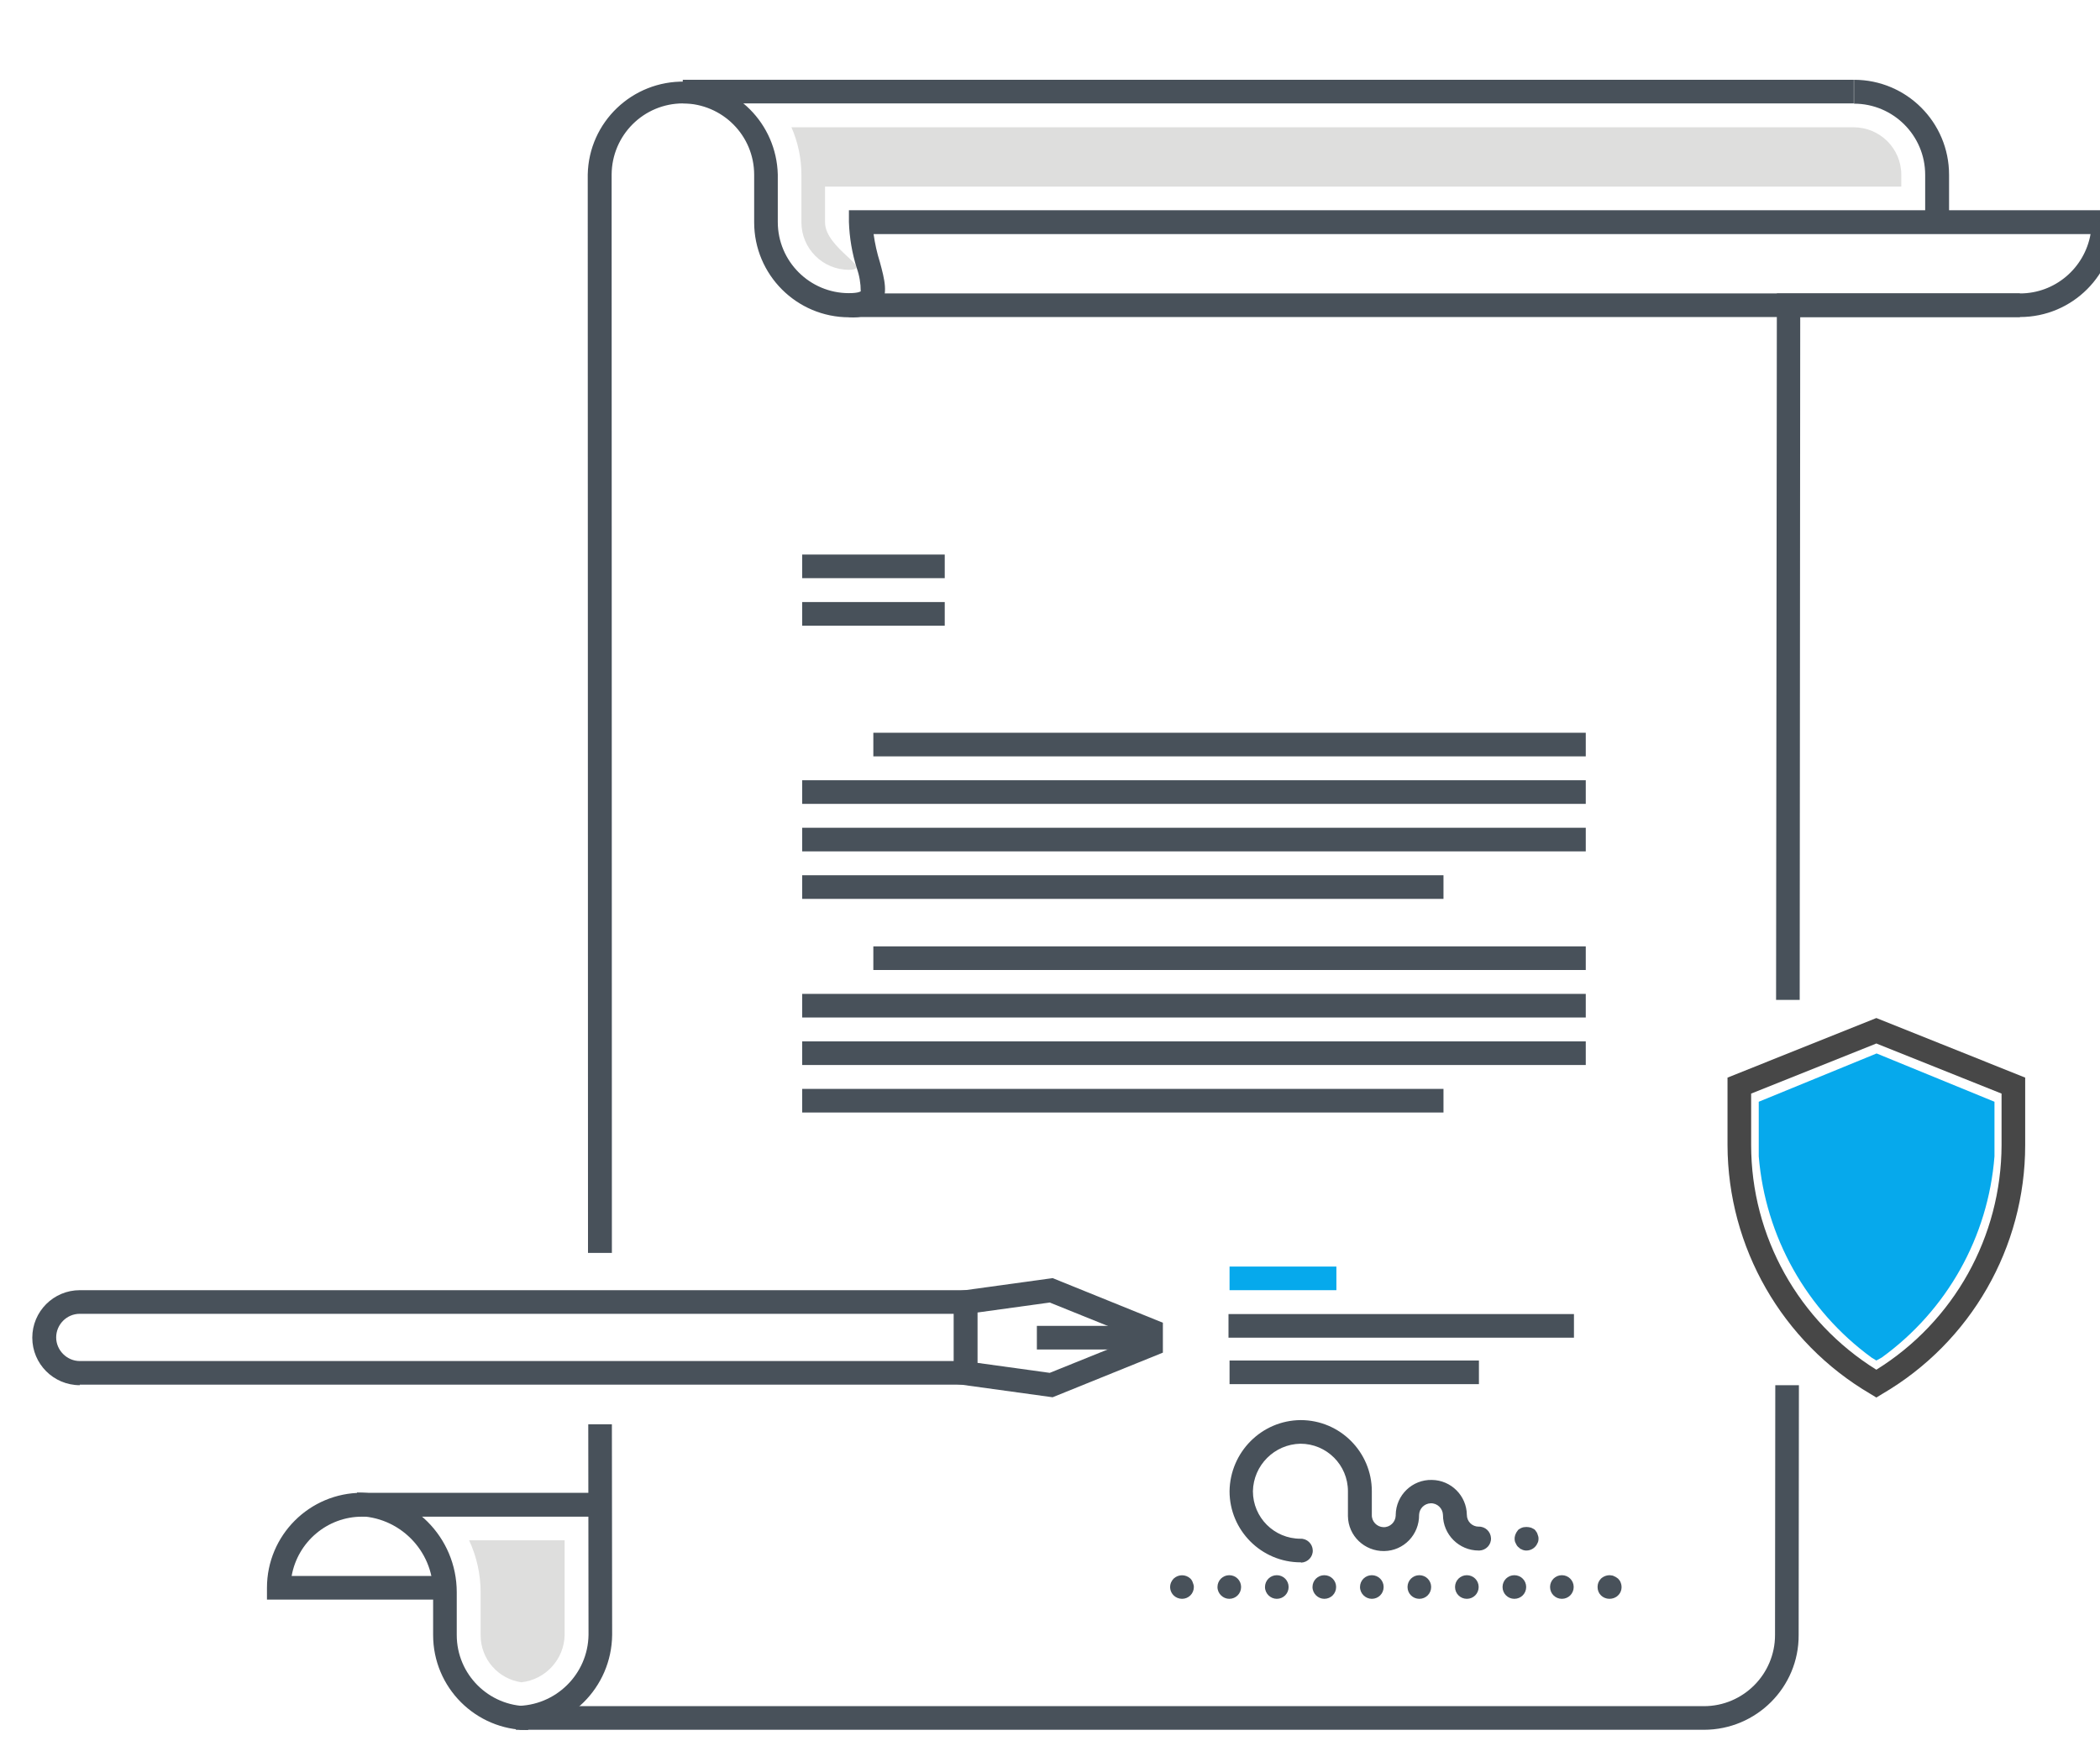 <?xml version="1.0" encoding="utf-8"?>
<!-- Generator: Adobe Illustrator 26.0.1, SVG Export Plug-In . SVG Version: 6.00 Build 0)  -->
<svg version="1.1" id="Layer_1" xmlns="http://www.w3.org/2000/svg" xmlns:xlink="http://www.w3.org/1999/xlink" x="0px" y="0px"
	 viewBox="0 0 800 665.2" style="enable-background:new 0 0 800 665.2;" xml:space="preserve">
<style type="text/css">
	.st0{clip-path:url(#SVGID_00000127757672098471651340000000174615437976644514_);}
	.st1{fill:#48515A;}
	.st2{fill:#DEDEDD;}
	.st3{fill:#06A9EC;}
	.st4{fill:#474747;}
</style>
<g id="insurance_gen" transform="translate(0 3)">
	<g>
		<g>
			<defs>
				<rect id="SVGID_1_" x="12.3" y="4.4" width="800" height="665.2"/>
			</defs>
			<clipPath id="SVGID_00000054959146343721704250000002518106139222374572_">
				<use xlink:href="#SVGID_1_"  style="overflow:visible;"/>
			</clipPath>
			
				<g id="Group_1299" transform="translate(0 -3)" style="clip-path:url(#SVGID_00000054959146343721704250000002518106139222374572_);">
				<path id="Path_2200" class="st1" d="M742.4,84.7h-9V66.6c0-15-12.2-27.1-27.1-27.1v-9.1c20,0,36.2,16.2,36.2,36.2v18.1H742.4z"
					/>
				<rect id="Rectangle_5258" x="323.4" y="111.8" class="st1" width="446.1" height="9"/>
				<rect id="Rectangle_5259" x="260.1" y="30.4" class="st1" width="446.1" height="9"/>
				<path id="Path_2201" class="st2" d="M724.3,66.6v4.5h-410v13.6c0,10,19,18.1,9.1,18.1c-10,0-18.1-8.1-18.1-18.1V66.6
					c0-6.2-1.3-12.4-3.8-18.1h404.6C716.2,48.5,724.3,56.6,724.3,66.6"/>
				<rect id="Rectangle_5260" x="468" y="500.7" class="st1" width="131.6" height="9"/>
				<rect id="Rectangle_5261" x="468.4" y="518.4" class="st1" width="95" height="9"/>
				<path id="Path_2202" class="st1" d="M495.5,595.3c-15,0-27.1-12.2-27.1-27.1c0.2-14.9,12.2-27,27.1-27.1
					c15,0,27.1,12.2,27.1,27.1v9c-0.1,2.5,1.9,4.6,4.4,4.7c2.5,0.1,4.6-1.9,4.7-4.4c0-0.1,0-0.2,0-0.3c0.1-7.5,6.3-13.5,13.8-13.3
					c7.3,0.1,13.2,6,13.3,13.3c0,2.5,2,4.5,4.5,4.5c2.5-0.1,4.6,1.9,4.7,4.4s-1.9,4.6-4.4,4.7c-0.1,0-0.2,0-0.3,0
					c-7.5,0-13.6-6.1-13.6-13.6c-0.1-2.5-2.2-4.5-4.7-4.4c-2.4,0.1-4.3,2-4.4,4.4c0.1,7.5-5.8,13.7-13.3,13.8s-13.7-5.8-13.8-13.3
					c0-0.2,0-0.3,0-0.5v-9c0-10-8.1-18.1-18.1-18.1c-9.9,0.2-17.9,8.2-18.1,18.1c0,10,8.1,18.1,18.1,18.1c2.5-0.1,4.6,1.9,4.7,4.4
					s-1.9,4.6-4.4,4.7C495.7,595.3,495.6,595.3,495.5,595.3"/>
				<path id="Path_2203" class="st1" d="M581.5,590.8c-0.3,0-0.6,0-0.9-0.1c-0.3-0.1-0.6-0.1-0.8-0.3c-0.3-0.1-0.6-0.2-0.8-0.4
					s-0.4-0.4-0.7-0.6c-0.4-0.4-0.7-0.9-0.9-1.4c-0.3-0.5-0.4-1.1-0.4-1.7c0-0.3,0-0.6,0.1-0.9c0.1-0.3,0.1-0.6,0.3-0.9
					c0.1-0.3,0.2-0.5,0.4-0.8c0.2-0.2,0.3-0.5,0.5-0.7s0.4-0.4,0.7-0.5c0.3-0.2,0.5-0.3,0.8-0.4c0.3-0.1,0.5-0.2,0.8-0.2
					c0.6-0.1,1.2-0.1,1.8,0c0.3,0.1,0.6,0.1,0.9,0.2c0.3,0.1,0.5,0.3,0.8,0.4c0.3,0.1,0.5,0.3,0.7,0.5l0.5,0.7
					c0.2,0.2,0.3,0.5,0.4,0.8c0.1,0.3,0.2,0.6,0.3,0.9c0.1,0.3,0.1,0.6,0.1,0.9c0,0.6-0.1,1.2-0.4,1.7
					C585,589.7,583.3,590.8,581.5,590.8"/>
				<path id="Path_2204" class="st1" d="M450.3,609.2c-1.2,0-2.4-0.5-3.2-1.3c-1.3-1.3-1.7-3.2-1-4.9c0.2-0.5,0.6-1.1,1-1.5
					c1.8-1.7,4.6-1.7,6.4,0c0.4,0.4,0.7,0.9,0.9,1.5c0.2,0.5,0.4,1.1,0.4,1.7C454.8,607.2,452.8,609.2,450.3,609.2L450.3,609.2"/>
				<path id="Path_2205" class="st1" d="M590.5,604.7c0-2.5,2-4.5,4.5-4.5s4.5,2,4.5,4.5s-2,4.5-4.5,4.5l0,0
					C592.5,609.2,590.5,607.2,590.5,604.7 M572.4,604.7c0-2.5,2-4.5,4.5-4.5s4.5,2,4.5,4.5s-2,4.5-4.5,4.5l0,0
					C574.4,609.2,572.4,607.2,572.4,604.7 M554.3,604.7c0-2.5,2-4.5,4.5-4.5s4.5,2,4.5,4.5s-2,4.5-4.5,4.5l0,0
					C556.3,609.2,554.3,607.2,554.3,604.7 M536.2,604.7c0-2.5,2-4.5,4.5-4.5s4.5,2,4.5,4.5s-2,4.5-4.5,4.5l0,0
					C538.2,609.2,536.2,607.2,536.2,604.7 M518.1,604.7c0-2.5,2-4.5,4.5-4.5s4.5,2,4.5,4.5s-2,4.5-4.5,4.5l0,0
					C520.2,609.2,518.1,607.2,518.1,604.7 M500,604.7c0-2.5,2-4.5,4.5-4.5s4.5,2,4.5,4.5s-2,4.5-4.5,4.5l0,0
					C502.1,609.2,500,607.2,500,604.7 M481.9,604.7c0-2.5,2-4.5,4.5-4.5s4.5,2,4.5,4.5s-2,4.5-4.5,4.5l0,0
					C484,609.2,481.9,607.2,481.9,604.7 M463.8,604.7c0-2.5,2-4.5,4.5-4.5s4.5,2,4.5,4.5s-2,4.5-4.5,4.5l0,0
					C465.9,609.2,463.8,607.2,463.8,604.7"/>
				<path id="Path_2206" class="st1" d="M613.1,609.2c-1.2,0-2.4-0.5-3.2-1.3c-0.9-0.9-1.3-2-1.3-3.2c0-0.6,0.1-1.2,0.3-1.7
					s0.6-1.1,1-1.5c1.1-1,2.6-1.5,4.1-1.2c0.3,0,0.6,0.1,0.9,0.3c0.3,0.1,0.5,0.2,0.8,0.4c0.2,0.2,0.5,0.3,0.7,0.5
					c0.4,0.4,0.8,0.9,1,1.5c0.7,1.7,0.3,3.7-1,4.9C615.5,608.8,614.3,609.2,613.1,609.2"/>
				<rect id="Rectangle_5262" x="468.4" y="482.6" class="st3" width="40.7" height="9"/>
				<rect id="Rectangle_5263" x="305.6" y="211.3" class="st1" width="54.3" height="9"/>
				<rect id="Rectangle_5264" x="305.6" y="229.4" class="st1" width="54.3" height="9"/>
				<rect id="Rectangle_5265" x="332.7" y="279.2" class="st1" width="271.4" height="9"/>
				<rect id="Rectangle_5266" x="305.6" y="297.3" class="st1" width="298.5" height="9"/>
				<rect id="Rectangle_5267" x="305.6" y="315.4" class="st1" width="298.5" height="9"/>
				<rect id="Rectangle_5268" x="305.6" y="333.5" class="st1" width="244.3" height="9"/>
				<path id="Path_2207" class="st1" d="M196.5,659.1V650c15.1,0.1,27.5-12,27.7-27.1l-0.1-80.2h9l0.1,80.2
					C233,643.1,216.6,659.3,196.5,659.1"/>
				<path id="Path_2208" class="st1" d="M685.6,381h-9l0.3-269.2h92.7c13.2,0,24.5-9.6,26.8-22.6H332.8c0.5,3.6,1.3,7.2,2.4,10.7
					c1.8,6.6,3.3,12.3,0,16.7c-3,3.2-7.3,4.7-11.7,4.3c-20,0-36.2-16.2-36.2-36.2V66.6c0-15-12.1-27.1-27.1-27.2
					c-15,0-27.1,12.1-27.2,27.1l0,0l0.1,410.9H224l-0.1-410.9c0.4-20,17-35.8,37-35.4c19.4,0.4,34.9,16,35.4,35.4v18.1
					c0,15,12.2,27.1,27.1,27.1c3.7,0,4.5-0.7,4.5-0.7c0-3-0.5-6-1.5-8.8c-1.8-5.7-2.8-11.6-3-17.6v-4.5h482.3v4.5
					c0,20-16.2,36.2-36.2,36.2h-83.7L685.6,381z"/>
				<path id="Path_2209" class="st1" d="M649.1,659.1H197.9v-9h451.2c15,0,27.1-12.2,27.1-27.1l0.1-95.2h9l-0.1,95.2
					C685.3,642.9,669.1,659.1,649.1,659.1"/>
				<path id="Path_2210" class="st1" d="M201.2,659.2c-20,0-36.2-16.2-36.2-36.2v-16.3c0-16-13-29-29-29v-9c21,0,38,17,38,38V623
					c0,15,12.2,27.1,27.1,27.1L201.2,659.2z"/>
				<path id="Path_2211" class="st1" d="M168.1,609.5h-66.4V605c0-20,16.2-36.2,36.2-36.2h88.2c2.5,0.1,4.5,2.2,4.4,4.7
					c-0.1,2.4-2,4.3-4.4,4.4h-88.2c-13.2,0-24.5,9.6-26.8,22.6h57c2.5,0,4.5,2,4.5,4.5C172.6,607.4,170.6,609.5,168.1,609.5"/>
				<path id="Path_2216" class="st2" d="M178.7,586.9c2.9,6.2,4.4,13,4.4,19.9v16.3c0,9,6.6,16.6,15.5,17.9c9.2-1,16.3-8.7,16.5-18
					v-36.1L178.7,586.9L178.7,586.9z"/>
				<rect id="Rectangle_5281" x="332.7" y="360.6" class="st1" width="271.4" height="9"/>
				<rect id="Rectangle_5282" x="305.6" y="378.7" class="st1" width="298.5" height="9"/>
				<rect id="Rectangle_5283" x="305.6" y="396.8" class="st1" width="298.5" height="9"/>
				<rect id="Rectangle_5284" x="305.6" y="414.9" class="st1" width="244.3" height="9"/>
				<path id="Path_2217" class="st1" d="M401,532.4l-37.7-5.2v-35L401,487l42,17v11.4L401,532.4z M372.4,519.3l27.5,3.8l33.2-13.4
					l-33.2-13.4l-27.5,3.8V519.3z"/>
				<rect id="Rectangle_5285" x="395" y="505.2" class="st1" width="43.4" height="9"/>
				<path id="Path_2219" class="st1" d="M30.4,527.8c-10,0-18.1-8.1-18.1-18.1s8.1-18.1,18.1-18.1h339.9v9H30.4c-5,0-9,4.1-9,9
					s4.1,9,9,9h340.3v9H30.4V527.8z"/>
				<path id="Path_2220" class="st4" d="M714.8,532.5l-2.3-1.4c-33.6-19.7-54.3-55.8-54.4-94.8v-25.7l56.7-22.7l56.7,22.7v25.7
					c0,39-20.7,75.1-54.4,94.8L714.8,532.5z M667.1,416.7v19.6c0,34.8,18.1,67.2,47.7,85.6c29.6-18.4,47.6-50.7,47.7-85.6v-19.6
					l-47.7-19.1L667.1,416.7z"/>
				<path id="Path_2407" class="st3" d="M714.8,518.4l-1.8-1.1c-24.8-18.1-40.5-46.1-43-76.7v-20.8l44.9-18.4l44.9,18.4v20.8
					c-2.4,30.7-18.1,58.7-43,76.7L714.8,518.4z"/>
			</g>
		</g>
	</g>
</g>
</svg>
